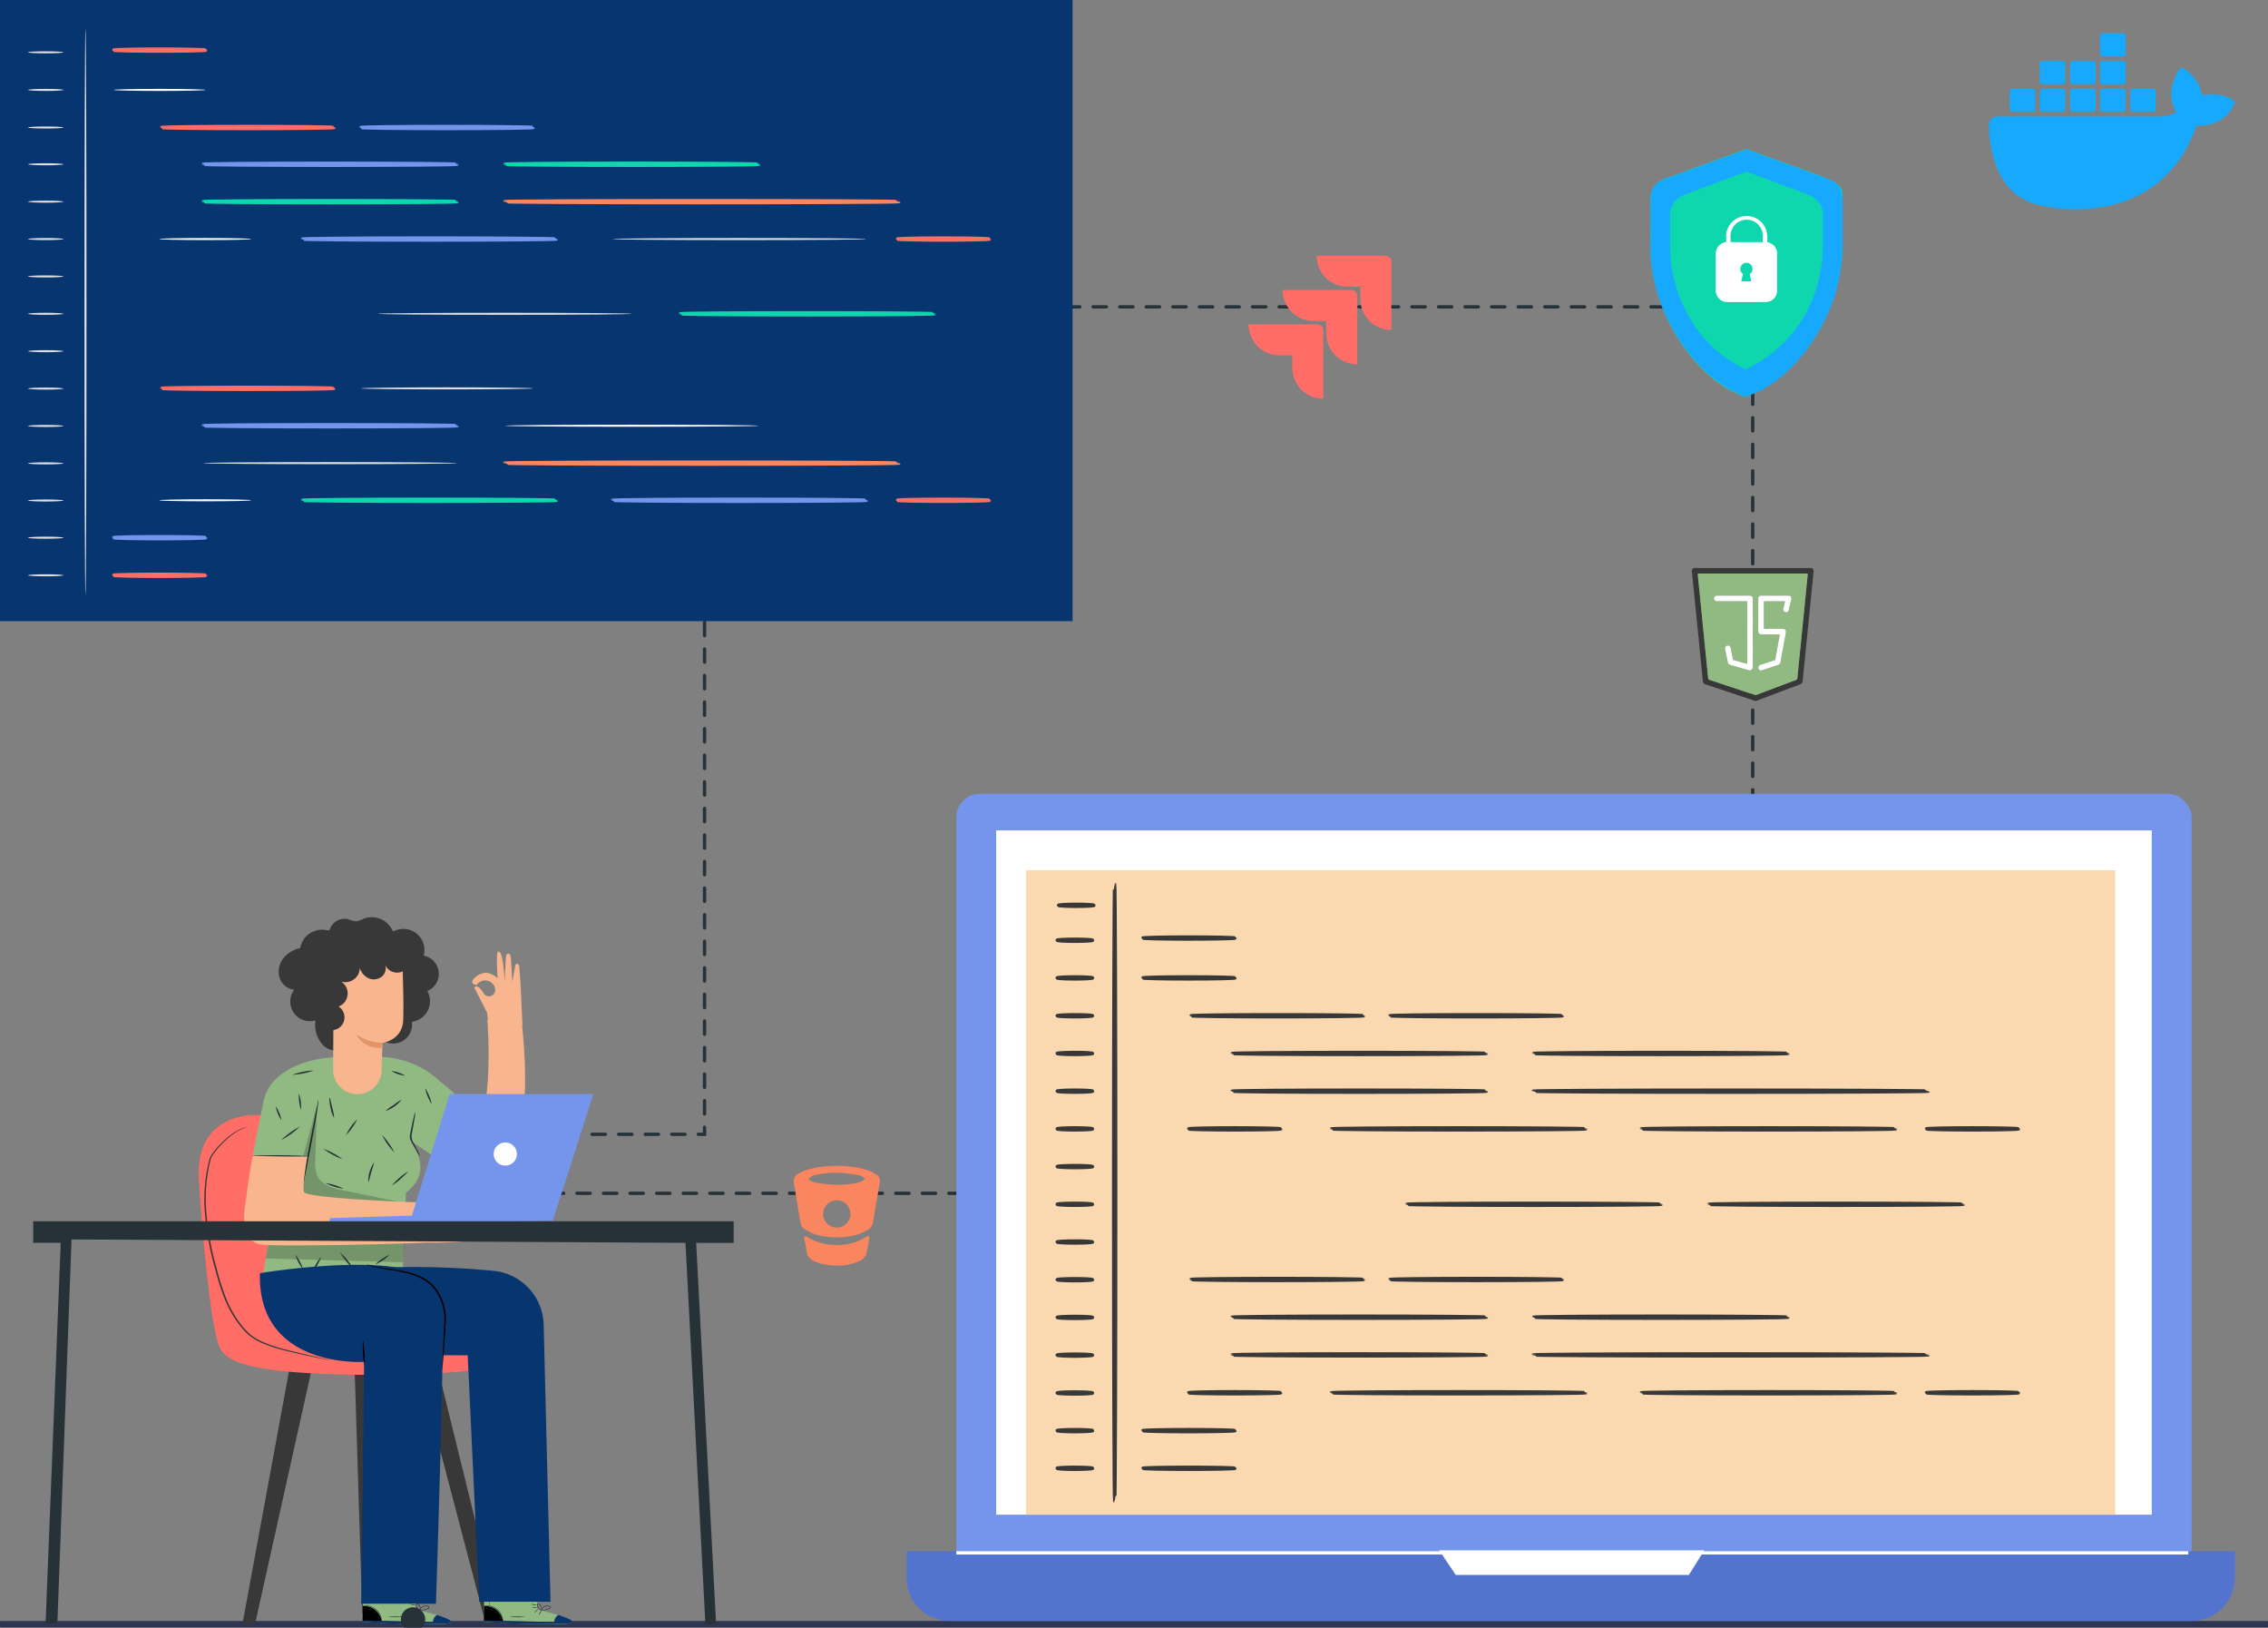 <svg xmlns="http://www.w3.org/2000/svg" width="683" height="490" viewBox="0 0 683 490">
  <rect x="0" y="0" width="683" height="490" fill="#808080" stroke="none"/>
  <g id="Group_25466" data-name="Group 25466" transform="translate(-960 -2399)">
    <path id="Path_27361" data-name="Path 27361" d="M-9419.7,9467.488h41.875V9218.381h315.653v152.071" transform="translate(10550 -6727)" fill="none" stroke="#263238" stroke-linecap="round" stroke-width="1" stroke-dasharray="4 4"/>
    <path id="Path_27362" data-name="Path 27362" d="M-9424.254,9485.246h127.447" transform="translate(10550 -6727)" fill="none" stroke="#263238" stroke-linecap="round" stroke-width="1" stroke-dasharray="4 4"/>
    <g id="Group_25461" data-name="Group 25461" transform="translate(0 33.002)">
      <path id="Path_18316" data-name="Path 18316" d="M1653.277,1964.418c-.21.059-.479.118-.816.177C1652.733,1964.53,1653,1964.471,1653.277,1964.418Z" transform="translate(-684.985 879.783)" fill="#95c38b"/>
      <rect id="Rectangle_5233" data-name="Rectangle 5233" width="683" height="2" rx="0.112" transform="translate(960 2853.998)" fill="#2e3552"/>
      <g id="Group_12931" data-name="Group 12931" transform="translate(960.229 2366.49)">
        <rect id="Rectangle_3547" data-name="Rectangle 3547" width="323" height="187" transform="translate(-0.229 -0.492)" fill="#073570"/>
        <g id="Group_12930" data-name="Group 12930" transform="translate(8.191 8.015)">
          <path id="Path_13935" data-name="Path 13935" d="M366.172,332.775c-.171,0-.309-38.229-.309-85.375,0-47.163.138-85.383.309-85.383s.31,38.22.31,85.383C366.482,294.546,366.343,332.775,366.172,332.775Z" transform="translate(-348.849 -162.017)" fill="#e0e0e0"/>
          <path id="Path_13936" data-name="Path 13936" d="M362.219,168.168c0,.171-2.393.31-5.344.31s-5.344-.139-5.344-.31,2.392-.309,5.344-.309S362.219,168,362.219,168.168Z" transform="translate(-351.53 -160.924)" fill="#e0e0e0"/>
          <path id="Path_13937" data-name="Path 13937" d="M362.219,177.7c0,.17-2.393.309-5.344.309s-5.344-.139-5.344-.309,2.392-.31,5.344-.31S362.219,177.531,362.219,177.7Z" transform="translate(-351.53 -159.14)" fill="#e0e0e0"/>
          <path id="Path_13938" data-name="Path 13938" d="M362.219,187.235c0,.171-2.393.309-5.344.309s-5.344-.138-5.344-.309,2.392-.309,5.344-.309S362.219,187.064,362.219,187.235Z" transform="translate(-351.53 -157.356)" fill="#e0e0e0"/>
          <path id="Path_13939" data-name="Path 13939" d="M362.219,196.768c0,.171-2.393.31-5.344.31s-5.344-.139-5.344-.31,2.392-.309,5.344-.309S362.219,196.6,362.219,196.768Z" transform="translate(-351.53 -155.819)" fill="#e0e0e0"/>
          <path id="Path_13940" data-name="Path 13940" d="M362.219,206.3c0,.171-2.393.309-5.344.309s-5.344-.138-5.344-.309,2.392-.31,5.344-.31S362.219,206.131,362.219,206.3Z" transform="translate(-351.53 -154.098)" fill="#e0e0e0"/>
          <path id="Path_13941" data-name="Path 13941" d="M362.219,215.835c0,.171-2.393.31-5.344.31s-5.344-.139-5.344-.31,2.392-.309,5.344-.309S362.219,215.664,362.219,215.835Z" transform="translate(-351.53 -152.376)" fill="#e0e0e0"/>
          <path id="Path_13942" data-name="Path 13942" d="M362.219,225.369c0,.17-2.393.309-5.344.309s-5.344-.139-5.344-.309,2.392-.31,5.344-.31S362.219,225.2,362.219,225.369Z" transform="translate(-351.53 -150.655)" fill="#e0e0e0"/>
          <path id="Path_13943" data-name="Path 13943" d="M362.219,234.9c0,.171-2.393.309-5.344.309s-5.344-.138-5.344-.309,2.392-.309,5.344-.309S362.219,234.731,362.219,234.9Z" transform="translate(-351.53 -148.933)" fill="#e0e0e0"/>
          <path id="Path_13944" data-name="Path 13944" d="M362.219,244.435c0,.171-2.393.31-5.344.31s-5.344-.139-5.344-.31,2.392-.309,5.344-.309S362.219,244.265,362.219,244.435Z" transform="translate(-351.53 -147.212)" fill="#e0e0e0"/>
          <path id="Path_13945" data-name="Path 13945" d="M362.219,253.969c0,.171-2.393.309-5.344.309s-5.344-.138-5.344-.309,2.392-.31,5.344-.31S362.219,253.8,362.219,253.969Z" transform="translate(-351.53 -145.491)" fill="#e0e0e0"/>
          <path id="Path_13946" data-name="Path 13946" d="M362.219,263.5c0,.171-2.393.31-5.344.31s-5.344-.139-5.344-.31,2.392-.309,5.344-.309S362.219,263.331,362.219,263.5Z" transform="translate(-351.53 -143.77)" fill="#e0e0e0"/>
          <path id="Path_13947" data-name="Path 13947" d="M362.219,273.036c0,.171-2.393.309-5.344.309s-5.344-.138-5.344-.309,2.392-.31,5.344-.31S362.219,272.865,362.219,273.036Z" transform="translate(-351.53 -142.049)" fill="#e0e0e0"/>
          <path id="Path_13948" data-name="Path 13948" d="M362.219,282.569c0,.171-2.393.309-5.344.309s-5.344-.138-5.344-.309,2.392-.309,5.344-.309S362.219,282.4,362.219,282.569Z" transform="translate(-351.53 -140.397)" fill="#e0e0e0"/>
          <path id="Path_13949" data-name="Path 13949" d="M362.219,292.1c0,.171-2.393.31-5.344.31s-5.344-.139-5.344-.31,2.392-.309,5.344-.309S362.219,291.932,362.219,292.1Z" transform="translate(-351.53 -138.729)" fill="#e0e0e0"/>
          <path id="Path_13950" data-name="Path 13950" d="M362.219,301.636c0,.171-2.393.309-5.344.309s-5.344-.138-5.344-.309,2.392-.309,5.344-.309S362.219,301.465,362.219,301.636Z" transform="translate(-351.53 -136.946)" fill="#e0e0e0"/>
          <path id="Path_13951" data-name="Path 13951" d="M400.991,167.606c0,.171-6.21.309-13.868.309s-13.869-.138-13.869-.309,6.209-.309,13.869-.309S400.991,167.435,400.991,167.606Z" transform="translate(-347.465 -161.029)" fill="#ff6d66" stroke="#ff6d66" stroke-width="1"/>
          <path id="Path_13952" data-name="Path 13952" d="M400.991,301.636c0,.171-6.21.309-13.868.309s-13.869-.138-13.869-.309,6.209-.309,13.869-.309S400.991,301.465,400.991,301.636Z" transform="translate(-347.465 -136.946)" fill="#ff6d66" stroke="#ff6d66" stroke-width="1"/>
          <path id="Path_13953" data-name="Path 13953" d="M437.336,187.235c0,.171-11.618.309-25.947.309s-25.948-.138-25.948-.309,11.615-.309,25.948-.309S437.336,187.064,437.336,187.235Z" transform="translate(-345.185 -157.356)" fill="#ff6d66" stroke="#ff6d66" stroke-width="1"/>
          <path id="Path_13954" data-name="Path 13954" d="M487.884,187.235c0,.171-11.618.309-25.946.309s-25.948-.138-25.948-.309,11.615-.309,25.948-.309S487.884,187.064,487.884,187.235Z" transform="translate(-335.739 -157.356)" fill="#7595ec" stroke="#7595ec" stroke-width="1"/>
          <path id="Path_13955" data-name="Path 13955" d="M472.44,196.768c0,.171-17.122.31-38.238.31s-38.24-.139-38.24-.31,17.118-.309,38.24-.309S472.44,196.6,472.44,196.768Z" transform="translate(-343.22 -155.819)" fill="#7595ec" stroke="#7595ec" stroke-width="1"/>
          <path id="Path_13956" data-name="Path 13956" d="M472.44,206.3c0,.171-17.122.309-38.238.309s-38.24-.138-38.24-.309,17.118-.31,38.24-.31S472.44,206.131,472.44,206.3Z" transform="translate(-343.22 -154.098)" fill="#0fd7ad" stroke="#0fd7ad" stroke-width="1"/>
          <path id="Path_13957" data-name="Path 13957" d="M516.786,234.9c0,.171-17.122.309-38.238.309s-38.24-.138-38.24-.309,17.118-.309,38.24-.309S516.786,234.731,516.786,234.9Z" transform="translate(-334.934 -148.933)" fill="#e0e0e0"/>
          <path id="Path_13958" data-name="Path 13958" d="M497.65,215.835c0,.171-17.122.31-38.238.31s-38.241-.139-38.241-.31,17.118-.309,38.241-.309S497.65,215.664,497.65,215.835Z" transform="translate(-338.51 -152.376)" fill="#7595ec" stroke="#7595ec" stroke-width="1"/>
          <path id="Path_13959" data-name="Path 13959" d="M576.377,215.835c0,.171-17.122.31-38.237.31s-38.241-.139-38.241-.31,17.118-.309,38.241-.309S576.377,215.664,576.377,215.835Z" transform="translate(-323.846 -152.376)" fill="#e0e0e0"/>
          <path id="Path_13960" data-name="Path 13960" d="M549,196.768c0,.171-17.121.31-38.238.31s-38.24-.139-38.24-.31,17.118-.309,38.24-.309S549,196.6,549,196.768Z" transform="translate(-328.917 -155.819)" fill="#0fd7ad" stroke="#0fd7ad" stroke-width="1"/>
          <path id="Path_13961" data-name="Path 13961" d="M593.5,234.9c0,.171-17.122.309-38.238.309s-38.241-.138-38.241-.309,17.118-.309,38.241-.309S593.5,234.731,593.5,234.9Z" transform="translate(-320.581 -148.933)" fill="#0fd7ad" stroke="#0fd7ad" stroke-width="1"/>
          <path id="Path_13962" data-name="Path 13962" d="M591.276,206.3c0,.171-26.586.309-59.375.309s-59.381-.138-59.381-.309,26.58-.31,59.381-.31S591.276,206.131,591.276,206.3Z" transform="translate(-328.97 -154.098)" fill="#f9865f" stroke="#f9865f" stroke-width="1"/>
          <path id="Path_13963" data-name="Path 13963" d="M400.991,177.7c0,.17-6.21.309-13.868.309s-13.869-.139-13.869-.309,6.209-.31,13.869-.31S400.991,177.531,400.991,177.7Z" transform="translate(-347.465 -159.14)" fill="#fafafa"/>
          <path id="Path_13964" data-name="Path 13964" d="M400.991,292.1c0,.171-6.21.31-13.868.31s-13.869-.139-13.869-.31,6.209-.309,13.869-.309S400.991,291.932,400.991,292.1Z" transform="translate(-347.465 -138.729)" fill="#7595ec" stroke="#7595ec" stroke-width="1"/>
          <path id="Path_13965" data-name="Path 13965" d="M412.564,215.835c0,.171-6.209.31-13.867.31s-13.869-.139-13.869-.31,6.207-.309,13.869-.309S412.564,215.664,412.564,215.835Z" transform="translate(-345.3 -152.376)" fill="#fafafa"/>
          <path id="Path_13966" data-name="Path 13966" d="M599.823,215.835c0,.171-6.21.31-13.868.31s-13.869-.139-13.869-.31,6.208-.309,13.869-.309S599.823,215.664,599.823,215.835Z" transform="translate(-310.277 -152.376)" fill="#ff6d66" stroke="#ff6d66" stroke-width="1"/>
          <path id="Path_13967" data-name="Path 13967" d="M437.336,253.913c0,.17-11.618.309-25.947.309s-25.948-.139-25.948-.309,11.615-.31,25.948-.31S437.336,253.742,437.336,253.913Z" transform="translate(-345.185 -145.502)" fill="#ff6d66" stroke="#ff6d66" stroke-width="1"/>
          <path id="Path_13968" data-name="Path 13968" d="M487.884,253.913c0,.17-11.618.309-25.946.309s-25.948-.139-25.948-.309,11.615-.31,25.948-.31S487.884,253.742,487.884,253.913Z" transform="translate(-335.739 -145.502)" fill="#e0e0e0"/>
          <path id="Path_13969" data-name="Path 13969" d="M472.44,263.446c0,.171-17.122.31-38.238.31s-38.24-.139-38.24-.31,17.118-.309,38.24-.309S472.44,263.275,472.44,263.446Z" transform="translate(-343.22 -143.78)" fill="#7595ec" stroke="#7595ec" stroke-width="1"/>
          <path id="Path_13970" data-name="Path 13970" d="M472.44,272.98c0,.17-17.122.309-38.238.309s-38.24-.139-38.24-.309,17.118-.31,38.24-.31S472.44,272.809,472.44,272.98Z" transform="translate(-343.22 -142.059)" fill="#e0e0e0"/>
          <path id="Path_13971" data-name="Path 13971" d="M497.65,282.513c0,.171-17.122.309-38.238.309s-38.241-.138-38.241-.309,17.118-.309,38.241-.309S497.65,282.342,497.65,282.513Z" transform="translate(-338.51 -140.408)" fill="#0fd7ad" stroke="#0fd7ad" stroke-width="1"/>
          <path id="Path_13972" data-name="Path 13972" d="M576.377,282.513c0,.171-17.122.309-38.237.309s-38.241-.138-38.241-.309,17.118-.309,38.241-.309S576.377,282.342,576.377,282.513Z" transform="translate(-323.846 -140.408)" fill="#7595ec" stroke="#7595ec" stroke-width="1"/>
          <path id="Path_13973" data-name="Path 13973" d="M549,263.446c0,.171-17.121.31-38.238.31s-38.24-.139-38.24-.31,17.118-.309,38.24-.309S549,263.275,549,263.446Z" transform="translate(-328.917 -143.78)" fill="#fafafa"/>
          <path id="Path_13974" data-name="Path 13974" d="M591.276,272.98c0,.17-26.586.309-59.375.309s-59.381-.139-59.381-.309,26.58-.31,59.381-.31S591.276,272.809,591.276,272.98Z" transform="translate(-328.97 -142.059)" fill="#f9865f" stroke="#f9865f" stroke-width="1"/>
          <path id="Path_13975" data-name="Path 13975" d="M412.564,282.513c0,.171-6.209.309-13.867.309s-13.869-.138-13.869-.309,6.207-.309,13.869-.309S412.564,282.342,412.564,282.513Z" transform="translate(-345.3 -140.408)" fill="#fafafa"/>
          <path id="Path_13976" data-name="Path 13976" d="M599.823,282.513c0,.171-6.21.309-13.868.309s-13.869-.138-13.869-.309,6.208-.309,13.869-.309S599.823,282.342,599.823,282.513Z" transform="translate(-310.277 -140.408)" fill="#ff6d66" stroke="#ff6d66" stroke-width="1"/>
        </g>
      </g>
      <g id="Group_12929" data-name="Group 12929" transform="translate(1232.862 2605.087)">
        <rect id="Rectangle_3548" data-name="Rectangle 3548" width="372" height="246" rx="7" transform="translate(15.138 -0.089)" fill="#7595ec"/>
        <path id="Rectangle_3549" data-name="Rectangle 3549" d="M0,0H400a0,0,0,0,1,0,0V8a13,13,0,0,1-13,13H13A13,13,0,0,1,0,8V0A0,0,0,0,1,0,0Z" transform="translate(0.138 227.911)" fill="#5274cf"/>
        <rect id="Rectangle_3550" data-name="Rectangle 3550" width="348" height="206" transform="translate(27.138 10.911)" fill="#fff"/>
        <path id="Path_13980" data-name="Path 13980" d="M319.6,426.5l4.988,7.424h70.19l4.632-7.424Z" transform="translate(-159.051 -198.858)" fill="#fff"/>
        <rect id="Rectangle_3551" data-name="Rectangle 3551" width="371" height="1" transform="translate(15.138 227.911)" fill="#fff"/>
        <rect id="Rectangle_3552" data-name="Rectangle 3552" width="328" height="194" transform="translate(36.138 22.911)" fill="#fad8b0"/>
        <g id="Group_12928" data-name="Group 12928" transform="translate(45.471 27.184)">
          <path id="Path_13981" data-name="Path 13981" d="M232.83,442.536c-.171,0-.309-41.553-.309-92.8,0-51.264.138-92.808.309-92.808s.31,41.543.31,92.808C233.139,400.983,233,442.536,232.83,442.536Z" transform="translate(-215.48 -256.93)" fill="#383838" stroke="#383838" stroke-width="1"/>
          <path id="Path_13982" data-name="Path 13982" d="M228.869,271.13c0,.171-2.4.31-5.351.31s-5.353-.139-5.353-.31,2.4-.309,5.353-.309S228.869,270.959,228.869,271.13Z" transform="translate(-218.165 -254.332)" fill="#383838" stroke="#383838" stroke-width="1"/>
          <path id="Path_13983" data-name="Path 13983" d="M229.217,262.271c0,.171-2.4.31-5.353.31s-5.353-.139-5.353-.31,2.4-.309,5.353-.309S229.217,262.1,229.217,262.271Z" transform="translate(-218.099 -255.989)" fill="#383838" stroke="#383838" stroke-width="1"/>
          <path id="Path_13984" data-name="Path 13984" d="M228.869,280.679c0,.171-2.4.309-5.351.309s-5.353-.138-5.353-.309,2.4-.309,5.353-.309S228.869,280.508,228.869,280.679Z" transform="translate(-218.165 -252.545)" fill="#383838" stroke="#383838" stroke-width="1"/>
          <path id="Path_13985" data-name="Path 13985" d="M228.869,290.228c0,.171-2.4.309-5.351.309s-5.353-.138-5.353-.309,2.4-.31,5.353-.31S228.869,290.057,228.869,290.228Z" transform="translate(-218.165 -250.7)" fill="#383838" stroke="#383838" stroke-width="1"/>
          <path id="Path_13986" data-name="Path 13986" d="M228.869,299.776c0,.171-2.4.31-5.351.31s-5.353-.139-5.353-.31,2.4-.309,5.353-.309S228.869,299.606,228.869,299.776Z" transform="translate(-218.165 -248.897)" fill="#383838" stroke="#383838" stroke-width="1"/>
          <path id="Path_13987" data-name="Path 13987" d="M228.869,309.325c0,.171-2.4.31-5.351.31s-5.353-.139-5.353-.31,2.4-.309,5.353-.309S228.869,309.154,228.869,309.325Z" transform="translate(-218.165 -247.093)" fill="#383838" stroke="#383838" stroke-width="1"/>
          <path id="Path_13988" data-name="Path 13988" d="M228.869,318.874c0,.171-2.4.309-5.351.309s-5.353-.138-5.353-.309,2.4-.309,5.353-.309S228.869,318.7,228.869,318.874Z" transform="translate(-218.165 -245.29)" fill="#383838" stroke="#383838" stroke-width="1"/>
          <path id="Path_13989" data-name="Path 13989" d="M228.869,328.423c0,.17-2.4.309-5.351.309s-5.353-.139-5.353-.309,2.4-.31,5.353-.31S228.869,328.252,228.869,328.423Z" transform="translate(-218.165 -243.487)" fill="#383838" stroke="#383838" stroke-width="1"/>
          <path id="Path_13990" data-name="Path 13990" d="M228.869,337.971c0,.171-2.4.31-5.351.31s-5.353-.139-5.353-.31,2.4-.309,5.353-.309S228.869,337.8,228.869,337.971Z" transform="translate(-218.165 -241.684)" fill="#383838" stroke="#383838" stroke-width="1"/>
          <path id="Path_13991" data-name="Path 13991" d="M228.869,347.52c0,.171-2.4.31-5.351.31s-5.353-.139-5.353-.31,2.4-.309,5.353-.309S228.869,347.349,228.869,347.52Z" transform="translate(-218.165 -239.88)" fill="#383838" stroke="#383838" stroke-width="1"/>
          <path id="Path_13992" data-name="Path 13992" d="M228.869,357.069c0,.171-2.4.309-5.351.309s-5.353-.138-5.353-.309,2.4-.309,5.353-.309S228.869,356.9,228.869,357.069Z" transform="translate(-218.165 -238.077)" fill="#383838" stroke="#383838" stroke-width="1"/>
          <path id="Path_13993" data-name="Path 13993" d="M228.869,366.618c0,.17-2.4.309-5.351.309s-5.353-.139-5.353-.309,2.4-.31,5.353-.31S228.869,366.447,228.869,366.618Z" transform="translate(-218.165 -236.274)" fill="#383838" stroke="#383838" stroke-width="1"/>
          <path id="Path_13994" data-name="Path 13994" d="M228.869,376.166c0,.171-2.4.31-5.351.31s-5.353-.139-5.353-.31,2.4-.309,5.353-.309S228.869,376,228.869,376.166Z" transform="translate(-218.165 -234.47)" fill="#383838" stroke="#383838" stroke-width="1"/>
          <path id="Path_13995" data-name="Path 13995" d="M228.869,385.715c0,.171-2.4.31-5.351.31s-5.353-.139-5.353-.31,2.4-.309,5.353-.309S228.869,385.545,228.869,385.715Z" transform="translate(-218.165 -232.619)" fill="#383838" stroke="#383838" stroke-width="1"/>
          <path id="Path_13996" data-name="Path 13996" d="M228.869,395.264c0,.171-2.4.309-5.351.309s-5.353-.138-5.353-.309,2.4-.309,5.353-.309S228.869,395.093,228.869,395.264Z" transform="translate(-218.165 -230.832)" fill="#383838" stroke="#383838" stroke-width="1"/>
          <path id="Path_13997" data-name="Path 13997" d="M228.869,404.813c0,.171-2.4.309-5.351.309s-5.353-.138-5.353-.309,2.4-.31,5.353-.31S228.869,404.642,228.869,404.813Z" transform="translate(-218.165 -229.046)" fill="#383838" stroke="#383838" stroke-width="1"/>
          <path id="Path_13998" data-name="Path 13998" d="M267.7,270.567c0,.171-6.22.31-13.89.31s-13.891-.139-13.891-.31,6.218-.309,13.891-.309S267.7,270.4,267.7,270.567Z" transform="translate(-214.094 -254.436)" fill="#383838" stroke="#383838" stroke-width="1"/>
          <path id="Path_13999" data-name="Path 13999" d="M267.7,404.813c0,.171-6.22.309-13.89.309s-13.891-.138-13.891-.309,6.218-.31,13.891-.31S267.7,404.642,267.7,404.813Z" transform="translate(-214.094 -229.046)" fill="#383838" stroke="#383838" stroke-width="1"/>
          <path id="Path_14000" data-name="Path 14000" d="M304.108,290.228c0,.171-11.636.309-25.988.309s-25.989-.138-25.989-.309,11.634-.31,25.989-.31S304.108,290.057,304.108,290.228Z" transform="translate(-211.81 -250.7)" fill="#383838" stroke="#383838" stroke-width="1"/>
          <path id="Path_14001" data-name="Path 14001" d="M354.738,290.228c0,.171-11.637.309-25.988.309s-25.99-.138-25.99-.309,11.634-.31,25.99-.31S354.738,290.057,354.738,290.228Z" transform="translate(-202.539 -250.7)" fill="#383838" stroke="#383838" stroke-width="1"/>
          <path id="Path_14002" data-name="Path 14002" d="M339.269,299.776c0,.171-17.15.31-38.3.31s-38.3-.139-38.3-.31,17.145-.309,38.3-.309S339.269,299.606,339.269,299.776Z" transform="translate(-209.957 -248.897)" fill="#383838" stroke="#383838" stroke-width="1"/>
          <path id="Path_14003" data-name="Path 14003" d="M339.269,309.325c0,.171-17.15.31-38.3.31s-38.3-.139-38.3-.31,17.145-.309,38.3-.309S339.269,309.154,339.269,309.325Z" transform="translate(-209.957 -247.093)" fill="#383838" stroke="#383838" stroke-width="1"/>
          <path id="Path_14004" data-name="Path 14004" d="M383.686,337.971c0,.171-17.149.31-38.3.31s-38.3-.139-38.3-.31,17.145-.309,38.3-.309S383.686,337.8,383.686,337.971Z" transform="translate(-201.765 -241.684)" fill="#383838" stroke="#383838" stroke-width="1"/>
          <path id="Path_14005" data-name="Path 14005" d="M364.519,318.874c0,.171-17.149.309-38.3.309s-38.3-.138-38.3-.309,17.145-.309,38.3-.309S364.519,318.7,364.519,318.874Z" transform="translate(-205.3 -245.29)" fill="#383838" stroke="#383838" stroke-width="1"/>
          <path id="Path_14006" data-name="Path 14006" d="M443.373,318.874c0,.171-17.149.309-38.3.309s-38.3-.138-38.3-.309,17.145-.309,38.3-.309S443.373,318.7,443.373,318.874Z" transform="translate(-190.84 -245.29)" fill="#383838" stroke="#383838" stroke-width="1"/>
          <path id="Path_14007" data-name="Path 14007" d="M415.95,299.776c0,.171-17.149.31-38.3.31s-38.3-.139-38.3-.31,17.145-.309,38.3-.309S415.95,299.606,415.95,299.776Z" transform="translate(-195.814 -248.897)" fill="#383838" stroke="#383838" stroke-width="1"/>
          <path id="Path_14008" data-name="Path 14008" d="M460.523,337.971c0,.171-17.149.31-38.3.31s-38.3-.139-38.3-.31,17.145-.309,38.3-.309S460.523,337.8,460.523,337.971Z" transform="translate(-187.63 -241.684)" fill="#383838" stroke="#383838" stroke-width="1"/>
          <path id="Path_14009" data-name="Path 14009" d="M458.3,309.325c0,.171-26.629.31-59.471.31s-59.476-.139-59.476-.31,26.623-.309,59.476-.309S458.3,309.154,458.3,309.325Z" transform="translate(-195.97 -247.093)" fill="#383838" stroke="#383838" stroke-width="1"/>
          <path id="Path_14010" data-name="Path 14010" d="M267.7,280.679c0,.171-6.22.309-13.89.309s-13.891-.138-13.891-.309,6.218-.309,13.891-.309S267.7,280.508,267.7,280.679Z" transform="translate(-214.094 -252.545)" fill="#383838" stroke="#383838" stroke-width="1"/>
          <path id="Path_14011" data-name="Path 14011" d="M267.7,395.264c0,.171-6.22.309-13.89.309s-13.891-.138-13.891-.309,6.218-.309,13.891-.309S267.7,395.093,267.7,395.264Z" transform="translate(-214.094 -230.832)" fill="#383838" stroke="#383838" stroke-width="1"/>
          <path id="Path_14012" data-name="Path 14012" d="M279.3,318.874c0,.171-6.219.309-13.89.309s-13.89-.138-13.89-.309,6.218-.309,13.89-.309S279.3,318.7,279.3,318.874Z" transform="translate(-211.925 -245.29)" fill="#383838" stroke="#383838" stroke-width="1"/>
          <path id="Path_14013" data-name="Path 14013" d="M466.857,318.874c0,.171-6.22.309-13.89.309s-13.891-.138-13.891-.309,6.219-.309,13.891-.309S466.857,318.7,466.857,318.874Z" transform="translate(-177.311 -245.29)" fill="#383838" stroke="#383838" stroke-width="1"/>
          <path id="Path_14014" data-name="Path 14014" d="M304.108,357.013c0,.171-11.636.309-25.988.309s-25.989-.138-25.989-.309,11.634-.31,25.989-.31S304.108,356.842,304.108,357.013Z" transform="translate(-211.81 -238.087)" fill="#383838" stroke="#383838" stroke-width="1"/>
          <path id="Path_14015" data-name="Path 14015" d="M354.738,357.013c0,.171-11.637.309-25.988.309s-25.99-.138-25.99-.309,11.634-.31,25.99-.31S354.738,356.842,354.738,357.013Z" transform="translate(-202.539 -238.087)" fill="#383838" stroke="#383838" stroke-width="1"/>
          <path id="Path_14016" data-name="Path 14016" d="M339.269,366.562c0,.17-17.15.309-38.3.309s-38.3-.139-38.3-.309,17.145-.31,38.3-.31S339.269,366.391,339.269,366.562Z" transform="translate(-209.957 -236.284)" fill="#383838" stroke="#383838" stroke-width="1"/>
          <path id="Path_14017" data-name="Path 14017" d="M339.269,376.11c0,.171-17.15.31-38.3.31s-38.3-.139-38.3-.31,17.145-.309,38.3-.309S339.269,375.939,339.269,376.11Z" transform="translate(-209.957 -234.481)" fill="#383838" stroke="#383838" stroke-width="1"/>
          <path id="Path_14018" data-name="Path 14018" d="M364.519,385.659c0,.171-17.149.309-38.3.309s-38.3-.138-38.3-.309,17.145-.309,38.3-.309S364.519,385.488,364.519,385.659Z" transform="translate(-205.3 -232.629)" fill="#383838" stroke="#383838" stroke-width="1"/>
          <path id="Path_14019" data-name="Path 14019" d="M443.373,385.659c0,.171-17.149.309-38.3.309s-38.3-.138-38.3-.309,17.145-.309,38.3-.309S443.373,385.488,443.373,385.659Z" transform="translate(-190.84 -232.629)" fill="#383838" stroke="#383838" stroke-width="1"/>
          <path id="Path_14020" data-name="Path 14020" d="M415.95,366.562c0,.17-17.149.309-38.3.309s-38.3-.139-38.3-.309,17.145-.31,38.3-.31S415.95,366.391,415.95,366.562Z" transform="translate(-195.814 -236.284)" fill="#383838" stroke="#383838" stroke-width="1"/>
          <path id="Path_14021" data-name="Path 14021" d="M458.3,376.11c0,.171-26.629.31-59.471.31s-59.476-.139-59.476-.31,26.623-.309,59.476-.309S458.3,375.939,458.3,376.11Z" transform="translate(-195.97 -234.481)" fill="#383838" stroke="#383838" stroke-width="1"/>
          <path id="Path_14022" data-name="Path 14022" d="M279.3,385.659c0,.171-6.219.309-13.89.309s-13.89-.138-13.89-.309,6.218-.309,13.89-.309S279.3,385.488,279.3,385.659Z" transform="translate(-211.925 -232.629)" fill="#383838" stroke="#383838" stroke-width="1"/>
          <path id="Path_14023" data-name="Path 14023" d="M466.857,385.659c0,.171-6.22.309-13.89.309s-13.891-.138-13.891-.309,6.219-.309,13.891-.309S466.857,385.488,466.857,385.659Z" transform="translate(-177.311 -232.629)" fill="#383838" stroke="#383838" stroke-width="1"/>
        </g>
      </g>
    </g>
    <g id="Group_14537" data-name="Group 14537" transform="translate(970 2675.108)">
      <g id="Group_14518" data-name="Group 14518" transform="translate(49.889)">
        <path id="Path_15869" data-name="Path 15869" d="M521.341,196.921a4.673,4.673,0,0,1,5.447-3.181,8.872,8.872,0,0,0,2.556.643,6.717,6.717,0,0,0,2.174-.777,6.944,6.944,0,0,1,8.879,3.878,6.363,6.363,0,0,1,9.231,7.261,5.569,5.569,0,0,1,1.1,10.625,6.275,6.275,0,0,1-4.655,9.281,5.709,5.709,0,0,1-8.934,5.5A5.673,5.673,0,0,1,526.928,232c-1.928,1.972-5.444,1.678-7.476-.187a8.955,8.955,0,0,1-2.41-7.6,5.9,5.9,0,0,1-6.387-9.23,5.208,5.208,0,0,1-4.442-3.639,6.517,6.517,0,0,1,1.126-5.766,8.765,8.765,0,0,1,5.1-3.124,6.694,6.694,0,0,1,8.417-5.283" transform="translate(-481.925 -193.134)" fill="#383838"/>
        <g id="Group_14364" data-name="Group 14364" transform="translate(0 59.558)">
          <g id="Group_14357" data-name="Group 14357" transform="translate(13.142 75.476)">
            <path id="Path_15870" data-name="Path 15870" d="M526.887,338.758l2.3,73.773H532.7l-.682-73.573Z" transform="translate(-493.125 -337.876)" fill="#383838"/>
            <path id="Path_15871" data-name="Path 15871" d="M567.782,337.813,550.456,415.67l-3.755-.183,14.308-77.674Z" transform="translate(-546.701 -337.813)" fill="#383838"/>
            <path id="Path_15872" data-name="Path 15872" d="M486.011,338.735,506.2,415.71l4.453-.183L491.673,338.41Z" transform="translate(-432.929 -337.853)" fill="#383838"/>
          </g>
          <g id="Group_14363" data-name="Group 14363">
            <g id="Group_14362" data-name="Group 14362" transform="translate(0)">
              <g id="Group_14361" data-name="Group 14361">
                <g id="Group_14360" data-name="Group 14360" transform="translate(0)">
                  <g id="Group_14358" data-name="Group 14358">
                    <path id="Path_15873" data-name="Path 15873" d="M498.888,256.968s-18.851-1.076-16.966,20.737,2.962,43.894,9.964,51.434,77.556,7.809,83.481,1.615-11.31-5.923-14.542-5.923-23.159,1.884-29.622-15.081S526.355,255.892,498.888,256.968Z" transform="translate(-481.789 -256.945)" fill="#ff6d66"/>
                  </g>
                  <g id="Group_14359" data-name="Group 14359" transform="translate(0.051 0.035)">
                    <path id="Path_15874" data-name="Path 15874" d="M497.732,256.983s-14.412,2.951-13.064,18.031,5.118,41.471,12.118,48.2,34.437,8.2,49.282,7.272c17.234-1.077,28.113-4.358,28.113-4.358s3.145,2.022,2.192,3.325-9.355,6.542-50.092,5.668-37.9-6.882-39.595-13.448-5.239-41.569-4.746-49.265S486.308,258.333,497.732,256.983Z" transform="translate(-481.893 -256.983)" fill="#ff6d66"/>
                  </g>
                </g>
              </g>
            </g>
          </g>
        </g>
        <g id="Group_14536" data-name="Group 14536" transform="translate(85.57 199.825)">
          <path id="Path_15875" data-name="Path 15875" d="M477.833,415.413l.049-8.4-15.923-.19-.2,12.295.986.075c4.391.293,22.347,1.187,25.3.343C491.325,418.587,477.833,415.413,477.833,415.413Z" transform="translate(-461.534 -406.818)" fill="#91ba83"/>
          <path id="Path_15876" data-name="Path 15876" d="M490.306,419.876a5.578,5.578,0,0,0-2.009-3.452,5.42,5.42,0,0,0-3.744-1.214l-.058,4.492Z" transform="translate(-484.253 -407.652)"/>
          <path id="Path_15877" data-name="Path 15877" d="M484.373,418.173s4.725,1.439,4.124,2.22-18.781.547-26.792-.264l.031-.358,21.2.455S483.446,418.2,484.373,418.173Z" transform="translate(-461.484 -407.851)" fill="#073570"/>
          <path id="Path_15878" data-name="Path 15878" d="M461.754,419.87a1.5,1.5,0,0,0,.274.033l.786.059,2.892.162c2.444.12,5.822.241,9.554.292s7.115.021,9.56-.032l2.9-.085.787-.036a1.353,1.353,0,0,0,.274-.026,1.554,1.554,0,0,0-.275-.013h-.788l-2.9.022c-2.445.019-5.824.025-9.556-.025s-7.106-.149-9.551-.234l-2.894-.1-.788-.021A1.429,1.429,0,0,0,461.754,419.87Z" transform="translate(-461.754 -407.963)" fill="#263238"/>
          <path id="Path_15879" data-name="Path 15879" d="M466.122,420.461a4.253,4.253,0,0,1,1.574-2.493,2.6,2.6,0,0,0-1.574,2.493Z" transform="translate(-444.727 -407.837)" fill="#263238"/>
          <path id="Path_15880" data-name="Path 15880" d="M471.9,417.9c.046.029.275-.245.515-.61s.4-.688.351-.717-.275.244-.514.61S471.858,417.872,471.9,417.9Z" transform="translate(-455.129 -407.678)" fill="#263238"/>
          <path id="Path_15881" data-name="Path 15881" d="M473.13,417.177c.035.041.291-.125.571-.371s.479-.477.443-.517-.291.125-.571.371S473.094,417.137,473.13,417.177Z" transform="translate(-457.637 -407.645)" fill="#263238"/>
          <path id="Path_15882" data-name="Path 15882" d="M473.279,415.6a3.664,3.664,0,0,0,1.679.04,3.664,3.664,0,0,0-1.679-.04Z" transform="translate(-458.585 -407.569)" fill="#263238"/>
          <path id="Path_15883" data-name="Path 15883" d="M473.33,414.453a2.359,2.359,0,0,0,1.9.168,69.93,69.93,0,0,1-1.9-.168Z" transform="translate(-458.904 -407.477)" fill="#263238"/>
          <path id="Path_15884" data-name="Path 15884" d="M468.97,416.4a3,3,0,0,0,1.032.007,6.118,6.118,0,0,0,1.1-.229,3.031,3.031,0,0,0,.633-.251.56.56,0,0,0,.259-.318.4.4,0,0,0-.151-.414,1.894,1.894,0,0,0-2.349.524,1.868,1.868,0,0,0-.346.685.584.584,0,0,0-.03.279,2.915,2.915,0,0,1,.482-.875,1.866,1.866,0,0,1,.889-.562,1.6,1.6,0,0,1,1.23.1c.162.123.1.315-.088.422a3.143,3.143,0,0,1-.583.241,7.256,7.256,0,0,1-1.068.263C469.364,416.373,468.97,416.368,468.97,416.4Z" transform="translate(-451.653 -407.543)" fill="#263238"/>
          <path id="Path_15885" data-name="Path 15885" d="M473.126,416.416a1.024,1.024,0,0,0,.128-.716,1.7,1.7,0,0,0-.273-.758,1.036,1.036,0,0,0-.853-.538.411.411,0,0,0-.325.473,1.131,1.131,0,0,0,.17.463,3.129,3.129,0,0,0,.48.632,1.5,1.5,0,0,0,.586.426c.019-.025-.2-.189-.484-.519a3.652,3.652,0,0,1-.425-.625c-.139-.22-.231-.613.029-.657.258-.021.52.239.675.447a1.7,1.7,0,0,1,.284.676A3.8,3.8,0,0,1,473.126,416.416Z" transform="translate(-455.521 -407.496)" fill="#263238"/>
          <path id="Path_15886" data-name="Path 15886" d="M484.507,415.156c0,.036.461-.038,1.186.057a5.032,5.032,0,0,1,4.167,3.409c.237.692.255,1.155.291,1.151a.931.931,0,0,0,0-.324,4.222,4.222,0,0,0-.164-.869,4.886,4.886,0,0,0-4.284-3.5,4.2,4.2,0,0,0-.884.011A.916.916,0,0,0,484.507,415.156Z" transform="translate(-484.122 -407.643)" fill="#263238"/>
          <path id="Path_15887" data-name="Path 15887" d="M488.856,408.018a56.265,56.265,0,0,0-.168,6.605,55.723,55.723,0,0,0,.168-6.605Z" transform="translate(-486.72 -406.898)" fill="#263238"/>
          <path id="Path_15888" data-name="Path 15888" d="M477.274,418.557a13.243,13.243,0,0,0,4.7.1c0-.057-1.055-.006-2.349-.036S477.281,418.5,477.274,418.557Z" transform="translate(-469.271 -407.875)" fill="#263238"/>
          <path id="Path_15889" data-name="Path 15889" d="M485.207,418.51c-.039.038.083.223.188.466s.16.456.215.454.087-.253-.036-.532S485.243,418.471,485.207,418.51Z" transform="translate(-480.263 -407.873)" fill="#263238"/>
          <path id="Path_15890" data-name="Path 15890" d="M486.3,416.91c-.039.037.063.205.227.376s.329.279.368.242-.063-.206-.227-.377S486.336,416.873,486.3,416.91Z" transform="translate(-482.52 -407.695)" fill="#263238"/>
          <path id="Path_15891" data-name="Path 15891" d="M487.767,416.158c.01.055.224.056.459.142s.4.214.446.178-.089-.259-.382-.362S487.751,416.108,487.767,416.158Z" transform="translate(-485.681 -407.619)" fill="#263238"/>
          <path id="Path_15892" data-name="Path 15892" d="M489.522,415.8c-.02.05.072.134.2.188s.257.056.276.007-.071-.134-.2-.188S489.542,415.754,489.522,415.8Z" transform="translate(-488.641 -407.591)" fill="#263238"/>
        </g>
        <g id="Group_14535" data-name="Group 14535" transform="translate(49.044 199.825)">
          <path id="Path_15893" data-name="Path 15893" d="M516.968,415.413l.049-8.4-15.924-.19-.2,12.295.986.075c4.391.293,22.347,1.187,25.3.343C530.461,418.587,516.968,415.413,516.968,415.413Z" transform="translate(-500.669 -406.818)" fill="#91ba83"/>
          <path id="Path_15894" data-name="Path 15894" d="M529.44,419.876a5.578,5.578,0,0,0-2.009-3.452,5.417,5.417,0,0,0-3.744-1.214l-.057,4.492Z" transform="translate(-523.389 -407.652)"/>
          <path id="Path_15895" data-name="Path 15895" d="M523.508,418.173s4.725,1.439,4.124,2.22-18.781.547-26.792-.264l.03-.358,21.2.455S522.581,418.2,523.508,418.173Z" transform="translate(-500.619 -407.851)" fill="#073570"/>
          <path id="Path_15896" data-name="Path 15896" d="M500.888,419.87a1.48,1.48,0,0,0,.274.033l.785.059,2.893.162c2.444.12,5.821.241,9.554.292s7.114.021,9.56-.032l2.9-.085.787-.036a1.358,1.358,0,0,0,.275-.026,1.582,1.582,0,0,0-.276-.013h-.788l-2.9.022c-2.445.019-5.823.025-9.555-.025s-7.107-.149-9.551-.234l-2.895-.1-.787-.021A1.422,1.422,0,0,0,500.888,419.87Z" transform="translate(-500.888 -407.963)" fill="#263238"/>
          <path id="Path_15897" data-name="Path 15897" d="M505.256,420.461a4.241,4.241,0,0,1,1.574-2.493,2.6,2.6,0,0,0-1.574,2.493Z" transform="translate(-483.86 -407.837)" fill="#263238"/>
          <path id="Path_15898" data-name="Path 15898" d="M511.038,417.9c.045.029.275-.245.514-.61s.4-.688.352-.717-.275.244-.515.61S510.992,417.872,511.038,417.9Z" transform="translate(-494.263 -407.678)" fill="#263238"/>
          <path id="Path_15899" data-name="Path 15899" d="M512.265,417.177c.036.041.291-.125.571-.371s.478-.477.442-.517-.291.125-.571.371S512.229,417.137,512.265,417.177Z" transform="translate(-496.77 -407.645)" fill="#263238"/>
          <path id="Path_15900" data-name="Path 15900" d="M512.413,415.6a3.663,3.663,0,1,0,.842-.077A1.9,1.9,0,0,0,512.413,415.6Z" transform="translate(-497.719 -407.569)" fill="#263238"/>
          <path id="Path_15901" data-name="Path 15901" d="M512.464,414.453a2.359,2.359,0,0,0,1.9.168,69.075,69.075,0,0,1-1.9-.168Z" transform="translate(-498.037 -407.477)" fill="#263238"/>
          <path id="Path_15902" data-name="Path 15902" d="M508.1,416.4a3.008,3.008,0,0,0,1.033.007,6.109,6.109,0,0,0,1.1-.229,3.03,3.03,0,0,0,.633-.251.558.558,0,0,0,.26-.318.406.406,0,0,0-.151-.414,1.9,1.9,0,0,0-2.35.524,1.848,1.848,0,0,0-.345.685.578.578,0,0,0-.031.279,2.943,2.943,0,0,1,.482-.875,1.864,1.864,0,0,1,.89-.562,1.6,1.6,0,0,1,1.23.1c.162.123.1.315-.088.422a3.178,3.178,0,0,1-.584.241,7.275,7.275,0,0,1-1.067.263C508.5,416.373,508.1,416.368,508.1,416.4Z" transform="translate(-490.788 -407.543)" fill="#263238"/>
          <path id="Path_15903" data-name="Path 15903" d="M512.26,416.416a1.012,1.012,0,0,0,.128-.716,1.687,1.687,0,0,0-.272-.758,1.039,1.039,0,0,0-.854-.538.41.41,0,0,0-.324.473,1.1,1.1,0,0,0,.17.463,3.122,3.122,0,0,0,.48.632,1.5,1.5,0,0,0,.585.426c.019-.025-.2-.189-.483-.519a3.543,3.543,0,0,1-.425-.625c-.139-.22-.231-.613.028-.657.259-.021.52.239.675.447a1.691,1.691,0,0,1,.284.676A3.815,3.815,0,0,1,512.26,416.416Z" transform="translate(-494.654 -407.496)" fill="#263238"/>
          <path id="Path_15904" data-name="Path 15904" d="M523.641,415.156c0,.036.461-.038,1.187.057A5.035,5.035,0,0,1,529,418.622c.236.692.255,1.155.29,1.151a.9.9,0,0,0,0-.324,4.217,4.217,0,0,0-.164-.869,4.887,4.887,0,0,0-4.283-3.5,4.211,4.211,0,0,0-.885.011A.924.924,0,0,0,523.641,415.156Z" transform="translate(-523.257 -407.643)" fill="#263238"/>
          <path id="Path_15905" data-name="Path 15905" d="M527.991,408.018a55.723,55.723,0,0,0-.168,6.605,56.247,56.247,0,0,0,.168-6.605Z" transform="translate(-525.855 -406.898)" fill="#263238"/>
          <path id="Path_15906" data-name="Path 15906" d="M516.409,418.557a13.238,13.238,0,0,0,4.7.1c0-.057-1.055-.006-2.348-.036S516.416,418.5,516.409,418.557Z" transform="translate(-508.405 -407.875)" fill="#263238"/>
          <path id="Path_15907" data-name="Path 15907" d="M524.342,418.51c-.04.038.083.223.187.466s.161.456.216.454.086-.253-.037-.532S524.377,418.471,524.342,418.51Z" transform="translate(-519.398 -407.873)" fill="#263238"/>
          <path id="Path_15908" data-name="Path 15908" d="M525.431,416.91c-.039.037.063.205.227.376s.328.279.367.242-.063-.206-.227-.377S525.47,416.873,525.431,416.91Z" transform="translate(-521.655 -407.695)" fill="#263238"/>
          <path id="Path_15909" data-name="Path 15909" d="M526.9,416.158c.011.055.225.056.459.142s.4.214.447.178-.09-.259-.382-.362S526.886,416.108,526.9,416.158Z" transform="translate(-524.816 -407.619)" fill="#263238"/>
          <path id="Path_15910" data-name="Path 15910" d="M528.656,415.8c-.021.05.071.134.2.188s.257.056.277.007-.071-.134-.2-.188S528.676,415.754,528.656,415.8Z" transform="translate(-527.776 -407.591)" fill="#263238"/>
        </g>
        <path id="Path_15911" data-name="Path 15911" d="M512.081,227.008c1.126,11.224,4.08,45.176-11.443,43.992-18.321-1.4-22.54-15.841-22.54-15.841l3.568-13.049s18.078,15.721,18.545,13.8c2.54-10.406,1.868-24.682,1.459-29.768" transform="translate(-414.813 -195.334)" fill="#f8b58e"/>
        <g id="Group_14478" data-name="Group 14478" transform="translate(15.915 42.023)">
          <g id="Group_14473" data-name="Group 14473" transform="translate(0.288)">
            <path id="Path_15912" data-name="Path 15912" d="M493.973,267.87l3.135-15.723c2.31-12.871,20.351-13.756,20.351-13.756l14.159-.23s9.429-.3,16.975,5.894c7.586,6.228,12.614,10.952,12.614,10.952l-11.849,13.7-7.011-4.631s2.522,4.554,2.1,8.435c-.4,3.7-4.318,6.589-4.318,6.589l-.961,24.087-42.046.455L502.8,267.87Z" transform="translate(-493.973 -238.158)" fill="#91ba83"/>
          </g>
          <g id="Group_14474" data-name="Group 14474" transform="translate(15.421 13.028)">
            <path id="Path_15913" data-name="Path 15913" d="M549.446,252.117a4.23,4.23,0,0,0-.249,1q-.223,1.133-.545,2.758l-1.766,9.1c-.675,3.562-1.256,6.791-1.627,9.137-.185,1.174-.317,2.127-.394,2.788a4.2,4.2,0,0,0-.061,1.034,4.266,4.266,0,0,0,.248-1l.545-2.757c.474-2.444,1.087-5.608,1.766-9.107.675-3.559,1.256-6.788,1.627-9.135.185-1.174.317-2.127.394-2.788A4.307,4.307,0,0,0,549.446,252.117Z" transform="translate(-544.789 -252.117)" fill="#263238"/>
          </g>
          <g id="Group_14475" data-name="Group 14475" transform="translate(0 29.656)">
            <path id="Path_15914" data-name="Path 15914" d="M548.013,270.147a150.169,150.169,0,0,0,17.084.061,150.758,150.758,0,0,0-17.084-.061Z" transform="translate(-548.013 -269.933)" fill="#263238"/>
          </g>
          <g id="Group_14476" data-name="Group 14476" transform="translate(55.669 16.622)">
            <path id="Path_15915" data-name="Path 15915" d="M494.471,269.894a83.533,83.533,0,0,0,5.88-6.808,83.442,83.442,0,0,0,5.5-7.117,83.562,83.562,0,0,0-5.881,6.809A83.272,83.272,0,0,0,494.471,269.894Z" transform="translate(-494.468 -255.968)" fill="#263238"/>
          </g>
          <g id="Group_14477" data-name="Group 14477" transform="translate(47.617 16.683)">
            <path id="Path_15916" data-name="Path 15916" d="M515.074,269.325a8.826,8.826,0,0,0-.817-1.9l-1.005-2a3.725,3.725,0,0,1-.7-2.434c.343-1.885.677-3.637.871-4.892a8.773,8.773,0,0,0,.228-2.059,8.775,8.775,0,0,0-.565,1.993c-.283,1.251-.664,2.95-1.015,4.893a2.47,2.47,0,0,0,.173,1.5,11.706,11.706,0,0,0,.613,1.209l1.1,1.953A8.784,8.784,0,0,0,515.074,269.325Z" transform="translate(-512.033 -256.033)" fill="#263238"/>
          </g>
        </g>
        <path id="Path_15917" data-name="Path 15917" d="M558.218,303.849l.6-8.957h-40.48l-1.54,7.773Z" transform="translate(-496.692 -199.917)" opacity="0.2"/>
        <path id="Path_15918" data-name="Path 15918" d="M524.945,253.636q-.27,8.221-.541,16.442a10.323,10.323,0,0,0,.725,5.187c1.406,2.674,4.741,3.553,7.7,4.163l18.039,3.711-33.42-1.626Z" transform="translate(-489.344 -197.167)" opacity="0.2"/>
        <path id="Path_15919" data-name="Path 15919" d="M487.676,282.617c.914-7.553,1.925-12.423,1.925-12.423l16.442.245s-1.476,8.3-1.022,10.526c.4,1.937,32.12,3.219,40.385,3.348.492-.37,1.208.251,1.844-.3a6.621,6.621,0,0,0,1.406-1.734,10.315,10.315,0,0,0,1.131-2.562.845.845,0,0,1,1.569-.359c.33.708-.041,3.064-1.612,5.341s2.546,1.093,4.054.69,6.23-1.427,6.718-1.049c.715.553.267,1.442-1.248,1.809-1.534.371-5.984,1.8-5.74,2.6s7.891-1.367,7.891-1.367,1.562-.733,1.875.189c.565,1.664-7.732,3.348-8.525,3.488-.552.1-.316.984.271.847.6-.141,7.582-2.338,8.172-.65.452,1.3-6.812,1.45-8.015,2.731s5.5-.693,5.882.563c.143.468-2.644.685-6.651,1.247a102.445,102.445,0,0,1-12.385.441c-9.293.51-42.14,1.188-49.151.693C484.719,296.353,487.363,285.21,487.676,282.617Z" transform="translate(-473.398 -198.271)" fill="#f8b58e"/>
        <g id="Group_14479" data-name="Group 14479" transform="translate(1.644 63.238)">
          <path id="Path_15920" data-name="Path 15920" d="M554.083,260.891a.936.936,0,0,0-.247.035c-.161.034-.406.077-.72.158a11.371,11.371,0,0,0-2.561,1.2,22.449,22.449,0,0,0-3.528,2.746,27.555,27.555,0,0,0-1.942,2.009,17.259,17.259,0,0,0-1.894,2.512,4.128,4.128,0,0,0-.373.789q-.1.409-.205.827c-.133.559-.29,1.126-.409,1.713-.232,1.176-.464,2.4-.612,3.685a50.683,50.683,0,0,0-.328,8.225,85.328,85.328,0,0,0,3.153,18.555,72.445,72.445,0,0,0,2.957,9.306,33.061,33.061,0,0,0,4.53,7.9,20.853,20.853,0,0,0,2.933,3.1,17.64,17.64,0,0,0,3.444,2.086,42.862,42.862,0,0,0,6.8,2.289c4.246,1.082,7.721,1.751,10.11,2.269l2.755.579.72.141a.99.99,0,0,0,.248.033.938.938,0,0,0-.237-.08l-.708-.189c-.623-.162-1.546-.388-2.737-.668-2.376-.575-5.845-1.3-10.063-2.415a43.514,43.514,0,0,1-6.719-2.324,17.28,17.28,0,0,1-3.343-2.051,20.585,20.585,0,0,1-2.852-3.042,32.876,32.876,0,0,1-4.443-7.8,73.373,73.373,0,0,1-2.927-9.249,86.491,86.491,0,0,1-3.174-18.448,50.889,50.889,0,0,1,.28-8.158c.138-1.273.358-2.489.579-3.657.113-.583.265-1.146.391-1.7.065-.277.131-.551.2-.822a3.923,3.923,0,0,1,.332-.709,17.255,17.255,0,0,1,1.83-2.482c.634-.746,1.274-1.415,1.9-2.014a23.252,23.252,0,0,1,3.441-2.783,12.4,12.4,0,0,1,2.491-1.262A8.81,8.81,0,0,0,554.083,260.891Z" transform="translate(-541.222 -260.888)" fill="#383838"/>
        </g>
        <g id="Group_14480" data-name="Group 14480" transform="translate(82.323 10.373)">
          <path id="Path_15921" data-name="Path 15921" d="M484.024,227.343s-.253-1.21-.675-4.7L479.5,215.1s.855-1.576,2.835,1.763a1.9,1.9,0,0,0,3.424-1.5,3.056,3.056,0,0,0-5.5-1.113s-1.232.122-1.375-.836,2.638-3.338,5-2.644a7.174,7.174,0,0,1,2.619,1.477s-.514-7.919.127-7.99,1.539.413,2.025,9.1c0,0,.267-6.857.4-7.731.131-.846,1.317-1.467,1.463.731.016.245.449,6.981.449,6.981s.768-4.454.851-4.81c.22-.94,1.146-.842,1.235.4.067.943.371,4.969.371,4.969L494,226.316l.077-.007" transform="translate(-478.877 -204.248)" fill="#f8b58e"/>
        </g>
        <path id="Path_15922" data-name="Path 15922" d="M531.984,239.679c.091-4.052.25-8.281.25-8.281s5.976-.755,6.234-6.854-.349-20.148-.349-20.148l-11-5.282-9.6,10.944-.145,29.423a7.306,7.306,0,0,0,7.306,7.343h0A7.307,7.307,0,0,0,531.984,239.679Z" transform="translate(-476.936 -193.532)" fill="#f8b58e"/>
        <path id="Path_15928" data-name="Path 15928" d="M532.035,233.519a14.555,14.555,0,0,1-7.915-2.591s1.86,4.443,7.81,4.088Z" transform="translate(-476.736 -195.653)" fill="#e39567"/>
        <g id="Group_14488" data-name="Group 14488" transform="translate(68.098 51.467)">
          <path id="Path_15931" data-name="Path 15931" d="M510.235,253.125a14.3,14.3,0,0,0-2.012-4.846,14.254,14.254,0,0,0,2.012,4.846Z" transform="translate(-508.198 -248.277)" fill="#263238"/>
        </g>
        <g id="Group_14489" data-name="Group 14489" transform="translate(56.188 54.937)">
          <path id="Path_15932" data-name="Path 15932" d="M517.955,255.41A10.083,10.083,0,0,0,522.814,252a15.763,15.763,0,0,0-2.452,1.672A15.939,15.939,0,0,0,517.955,255.41Z" transform="translate(-517.952 -251.994)" fill="#263238"/>
        </g>
        <g id="Group_14490" data-name="Group 14490" transform="translate(57.928 46.263)">
          <path id="Path_15933" data-name="Path 15933" d="M516.8,242.736a10.275,10.275,0,0,0,4.2,1.447,10.238,10.238,0,0,0-4.2-1.447Z" transform="translate(-516.8 -242.701)" fill="#263238"/>
        </g>
        <g id="Group_14491" data-name="Group 14491" transform="translate(55.106 65.531)">
          <path id="Path_15934" data-name="Path 15934" d="M524.046,268.653a21.828,21.828,0,0,0-3.751-5.3,21.828,21.828,0,0,0,3.751,5.3Z" transform="translate(-520.285 -263.345)" fill="#263238"/>
        </g>
        <g id="Group_14492" data-name="Group 14492" transform="translate(58.062 76.472)">
          <path id="Path_15935" data-name="Path 15935" d="M515.792,279.436a22.805,22.805,0,0,0,5-4.361,22.808,22.808,0,0,0-5,4.361Z" transform="translate(-515.786 -275.068)" fill="#263238"/>
        </g>
        <g id="Group_14493" data-name="Group 14493" transform="translate(50.959 73.821)">
          <path id="Path_15936" data-name="Path 15936" d="M526.874,278.311a23.585,23.585,0,0,0,.845-3.048,23.673,23.673,0,0,0,.9-3.032,9.961,9.961,0,0,0-1.747,6.081Z" transform="translate(-526.805 -272.228)" fill="#263238"/>
        </g>
        <g id="Group_14494" data-name="Group 14494" transform="translate(38.087 80.032)">
          <path id="Path_15937" data-name="Path 15937" d="M536.7,278.914a17.035,17.035,0,0,0,5.471,1.691,16.974,16.974,0,0,0-5.471-1.691Z" transform="translate(-536.697 -278.882)" fill="#263238"/>
        </g>
        <g id="Group_14495" data-name="Group 14495" transform="translate(37.472 69.726)">
          <path id="Path_15938" data-name="Path 15938" d="M537.033,267.855a22.306,22.306,0,0,0,5.773,3.128,22.275,22.275,0,0,0-5.773-3.128Z" transform="translate(-537.031 -267.84)" fill="#263238"/>
        </g>
        <g id="Group_14496" data-name="Group 14496" transform="translate(44.273 60.81)">
          <path id="Path_15939" data-name="Path 15939" d="M532.261,263.144a18.211,18.211,0,0,0,3.415-4.852,18.271,18.271,0,0,0-3.415,4.852Z" transform="translate(-532.249 -258.288)" fill="#263238"/>
        </g>
        <g id="Group_14497" data-name="Group 14497" transform="translate(39.188 54.384)">
          <path id="Path_15940" data-name="Path 15940" d="M539.705,251.787c.023.026.116-.014.266-.11l-.163-.058a13.649,13.649,0,0,0,.381,2.863,8.208,8.208,0,0,0,1.052,2.983,14.164,14.164,0,0,0-.578-3.089c-.281-1.244-.507-2.319-.661-2.785l-.062-.189-.1.13C539.729,251.672,539.681,251.76,539.705,251.787Z" transform="translate(-539.699 -251.402)" fill="#263238"/>
        </g>
        <g id="Group_14498" data-name="Group 14498" transform="translate(28.105 46.107)">
          <path id="Path_15941" data-name="Path 15941" d="M546.248,243.9a22.956,22.956,0,0,0,6.541-1.325,23.043,23.043,0,0,0-6.541,1.325Z" transform="translate(-546.247 -242.534)" fill="#263238"/>
        </g>
        <g id="Group_14499" data-name="Group 14499" transform="translate(30.051 53.056)">
          <path id="Path_15942" data-name="Path 15942" d="M551.033,254.974a13.15,13.15,0,0,0-.623-5,13.15,13.15,0,0,0,.623,5Z" transform="translate(-550.328 -249.979)" fill="#263238"/>
        </g>
        <g id="Group_14500" data-name="Group 14500" transform="translate(23.115 56.94)">
          <path id="Path_15943" data-name="Path 15943" d="M558.447,258.357a10.772,10.772,0,0,0-1.717-4.214,10.738,10.738,0,0,0,1.717,4.214Z" transform="translate(-556.7 -254.141)" fill="#263238"/>
        </g>
        <g id="Group_14501" data-name="Group 14501" transform="translate(24.814 63.033)">
          <path id="Path_15944" data-name="Path 15944" d="M550.758,264.737a24.883,24.883,0,0,0,5.62-4.059,24.8,24.8,0,0,0-5.62,4.059Z" transform="translate(-550.754 -260.669)" fill="#263238"/>
        </g>
        <g id="Group_14502" data-name="Group 14502" transform="translate(53.09 101.617)">
          <path id="Path_15945" data-name="Path 15945" d="M521.8,304.99a14.476,14.476,0,0,0,4.37-2.967,14.446,14.446,0,0,0-4.37,2.967Z" transform="translate(-521.795 -302.009)" fill="#263238"/>
        </g>
        <g id="Group_14503" data-name="Group 14503" transform="translate(42.43 100.835)">
          <path id="Path_15946" data-name="Path 15946" d="M533.321,301.176a23.754,23.754,0,0,0,4.272,5.261,23.771,23.771,0,0,0-4.272-5.261Z" transform="translate(-533.313 -301.171)" fill="#263238"/>
        </g>
        <g id="Group_14504" data-name="Group 14504" transform="translate(28.996 101.61)">
          <path id="Path_15947" data-name="Path 15947" d="M552.111,306.367A12.768,12.768,0,0,0,549.754,302a12.784,12.784,0,0,0,2.357,4.362Z" transform="translate(-549.735 -302.002)" fill="#263238"/>
        </g>
        <g id="Group_14505" data-name="Group 14505" transform="translate(34.306 102.231)">
          <path id="Path_15948" data-name="Path 15948" d="M543.884,307.023a13.136,13.136,0,0,0,2.528-4.353,13.16,13.16,0,0,0-2.528,4.353Z" transform="translate(-543.866 -302.666)" fill="#263238"/>
        </g>
        <path id="Path_15949" data-name="Path 15949" d="M543.2,202.848a3.9,3.9,0,1,1-5.665,4.525,3.289,3.289,0,0,1-.768,3.893,3.907,3.907,0,0,1-4.019.584,4.826,4.826,0,0,1-2.678-3.156,4.377,4.377,0,0,1-5.64,4.132,4.216,4.216,0,0,1-.774,7.52,3.86,3.86,0,0,1-3.232,6.939c-1.846-.582-2.976-2.431-3.692-4.231a20.117,20.117,0,0,1,.059-15.283,17.2,17.2,0,0,1,11.488-9.848,15.034,15.034,0,0,1,14.341,4.244" transform="translate(-481.592 -193.426)" fill="#383838"/>
        <g id="Group_14515" data-name="Group 14515" transform="translate(18.369 104.668)">
          <path id="Path_15958" data-name="Path 15958" d="M512.5,307.205a245.308,245.308,0,0,0-42.581-.535l18,25.838,16.238.063,3.489,74.2h21.453l-2.054-83.357A16.738,16.738,0,0,0,512.5,307.205Z" transform="translate(-441.574 -305.326)" fill="#073570"/>
          <path id="Path_15959" data-name="Path 15959" d="M535.99,334.5s-32.174,2.185-31.371-26.7c0,0,51.541-8.708,54.894,6.272,1.077,4.813-1.881,93.254-1.881,93.254l-22.5-.008" transform="translate(-504.604 -305.278)" fill="#073570"/>
          <g id="Group_14514" data-name="Group 14514" transform="translate(30.958 22.82)">
            <path id="Path_15960" data-name="Path 15960" d="M529.942,329.728a28.277,28.277,0,0,0,.419,7.379,28.152,28.152,0,0,0-.419-7.379Z" transform="translate(-529.832 -329.728)"/>
          </g>
        </g>
        <g id="Group_14516" data-name="Group 14516" transform="translate(50.467 104.514)">
          <path id="Path_15961" data-name="Path 15961" d="M503.677,305.118a1.834,1.834,0,0,0,.441.2c.294.114.735.265,1.313.429a42.552,42.552,0,0,0,4.97,1.026,45.2,45.2,0,0,1,7.3,1.569,16.423,16.423,0,0,1,3.925,1.9,11.139,11.139,0,0,1,3.206,3.339,15.35,15.35,0,0,1,2.306,8.624l-.389,7.491c-.1,2.081-.176,3.792-.235,5.06-.016.552-.028,1.006-.039,1.377a1.8,1.8,0,0,0,.02.482,1.838,1.838,0,0,0,.078-.477c.036-.37.078-.822.131-1.372.1-1.265.229-2.972.388-5.047.145-2.139.347-4.654.495-7.5a15.6,15.6,0,0,0-2.346-8.894,11.544,11.544,0,0,0-3.347-3.472,16.662,16.662,0,0,0-4.05-1.925,42.445,42.445,0,0,0-7.388-1.484c-2.117-.292-3.815-.587-4.974-.869S503.691,305.079,503.677,305.118Z" transform="translate(-503.677 -305.113)"/>
        </g>
      </g>
      <path id="Path_15962" data-name="Path 15962" d="M535.843,250.207l-12.216,38.142-67.542,1.224.449-2.027,24.666-.763,11.363-36.6Z" transform="translate(-367.156 -196.937)" fill="#7595ec"/>
      <path id="Path_15964" data-name="Path 15964" d="M409.862,291.256H620.8v6.5H609.512l6,114.835-3.221,0-6-114.833L421.4,296.733l-4.256,115.51-3.559.2,4.557-114.69h-8.285Z" transform="translate(-409.862 -199.698)" fill="#263238"/>
      <circle id="Ellipse_677" data-name="Ellipse 677" cx="3.5" cy="3.5" r="3.5" transform="translate(138.666 67.825)" fill="#fff"/>
    </g>
    <g id="Group_14541" data-name="Group 14541" transform="translate(1457 2443.866)">
      <path id="Path_15968" data-name="Path 15968" d="M406.755,134.38l23.569-8.579,23.34,8.463c2.98,1.426,5.593,2.28,5.593,5.094v14.008a53.478,53.478,0,0,1-7.689,27.879A48.075,48.075,0,0,1,430.1,200.468c-9.54-3.141-16.662-11.514-21.016-18.676a53.478,53.478,0,0,1-7.688-27.879v-12.6C401.392,137.3,403.489,135.345,406.755,134.38Z" transform="translate(-401.392 -125.801)" fill="#0fd7ad"/>
      <path id="Path_15971" data-name="Path 15971" d="M423.513,152.965l-.027-1.887a6.2,6.2,0,0,1,12.392-.01l.028,1.922a3.463,3.463,0,0,1,2.956,3.422v11.129a3.465,3.465,0,0,1-3.467,3.464H423.83a3.466,3.466,0,0,1-3.468-3.464V156.412A3.464,3.464,0,0,1,423.513,152.965Zm4.518,11.807h3.024l-.472-2.183a1.842,1.842,0,1,0-2-.034C428.371,163.4,428.031,164.772,428.031,164.772Zm-3.183-11.823h9.723l-.026-1.871a4.861,4.861,0,0,0-9.723-.01Z" transform="translate(-400.678 -124.929)" fill="#fff"/>
      <g id="Group_14538" data-name="Group 14538" transform="translate(0 0)">
        <path id="Path_15970" data-name="Path 15970" d="M457.948,200.468a28.909,28.909,0,0,1-4.7-2.012,42.168,42.168,0,0,1-9.946-7.814,53.514,53.514,0,0,1-6.918-9.282,50.9,50.9,0,0,1-7.571-28.147l-.015-11.565c.015-5.758,2.973-6.183,5.459-7.268l23.924-8.579,0,6.606-19.4,7.277c-2.669,1.244-4.014,3.329-4.014,5.555v9.827a41.839,41.839,0,0,0,6.175,22.056,37.742,37.742,0,0,0,17.012,15.218Z" transform="translate(-428.798 -125.801)" fill="#17a9fe"/>
        <path id="Path_15974" data-name="Path 15974" d="M428.225,200.468a35.287,35.287,0,0,0,5.244-2.012,42.167,42.167,0,0,0,9.946-7.814,53.513,53.513,0,0,0,6.918-9.282,50.9,50.9,0,0,0,7.571-28.147l.015-11.565c-.015-5.758-2.973-6.183-5.459-7.268L428.537,125.8l0,6.606,19.4,7.277c2.669,1.244,4.014,3.329,4.014,5.555v9.827a41.839,41.839,0,0,1-6.175,22.056,39.359,39.359,0,0,1-17.556,15.218Z" transform="translate(-400.053 -125.801)" fill="#17a9fe"/>
      </g>
    </g>
    <g id="Group_25462" data-name="Group 25462" transform="translate(1081.822 2573.142)">
      <path id="Path_27363" data-name="Path 27363" d="M129.153,176.858h2.587a2.806,2.806,0,0,0,.317.048,28.635,28.635,0,0,1,6.346.95,10.7,10.7,0,0,1,3.7,1.643,2.183,2.183,0,0,1,1.031,2.259c-.129.721-.242,1.446-.365,2.168-.542,3.188-1.132,6.369-1.608,9.567a3.651,3.651,0,0,1-2.086,2.9,16.846,16.846,0,0,1-5.536,1.762,24.585,24.585,0,0,1-7.636-.169,13.235,13.235,0,0,1-5.62-2.238,2.293,2.293,0,0,1-.957-1.393c-.117-.544-.214-1.092-.305-1.641q-.866-5.219-1.722-10.439a4.321,4.321,0,0,1-.105-1.3,2.561,2.561,0,0,1,1.337-1.768,12.369,12.369,0,0,1,3.107-1.288,28.321,28.321,0,0,1,5.845-.941C128.042,176.935,128.6,176.9,129.153,176.858Zm9.547,3.994c-.143-.159-.227-.265-.324-.357a3.033,3.033,0,0,0-1.511-.807c-1.392-.259-2.793-.5-4.2-.642a29.675,29.675,0,0,0-8.219.4,5.2,5.2,0,0,0-2.072.686,9.884,9.884,0,0,0-.767.64,4.491,4.491,0,0,0,2.4,1.172c1.534.247,3.083.421,4.632.539a30.546,30.546,0,0,0,6.329-.283,8.314,8.314,0,0,0,2.575-.655C137.936,181.354,138.293,181.1,138.7,180.852Zm-12.665,10.527a4.12,4.12,0,1,0,4.2-4.184A4.2,4.2,0,0,0,126.035,191.379Z" transform="translate(0)" fill="#f9865f"/>
      <path id="Path_27364" data-name="Path 27364" d="M173.491,494.486a18.308,18.308,0,0,1-5.444-.783,10,10,0,0,1-1.691-.737,3.518,3.518,0,0,1-1.849-2.754c-.185-1.341-.485-2.667-.712-4a.689.689,0,0,1,.165-.481c.139-.168.321-.091.494.02a15.7,15.7,0,0,0,5.178,2.15,18.484,18.484,0,0,0,5.73.331,16.2,16.2,0,0,0,5.287-1.38c.709-.326,1.382-.731,2.066-1.11a.42.42,0,0,1,.68.342,2.485,2.485,0,0,1-.057.608c-.23,1.226-.451,2.454-.708,3.674a3.523,3.523,0,0,1-1.918,2.612,14.776,14.776,0,0,1-5.606,1.5C174.57,494.518,174.029,494.486,173.491,494.486Z" transform="translate(-43.428 -287.641)" fill="#f9865f"/>
    </g>
    <g id="Group_25463" data-name="Group 25463" transform="translate(1221.25 2271.25)">
      <path id="Path_27365" data-name="Path 27365" d="M114.75,389.1c.126-.005.251-.015.377-.015q10.033,0,20.066,0a1.845,1.845,0,0,1,2.05,2.042q-.006,9.886,0,19.773c0,.182.011.363.017.545h-.924a1.791,1.791,0,0,0-.275-.077,9.226,9.226,0,0,1-8.027-7.857c-.186-1.491-.1-3.016-.133-4.525,0-.178,0-.356,0-.562-1.328,0-2.6.01-3.873,0a9.31,9.31,0,0,1-8.808-6.442c-.214-.659-.315-1.355-.467-2.034Z" transform="translate(0 -163.686)" fill="#ff6d66"/>
      <path id="Path_27366" data-name="Path 27366" d="M320.258,227.09a9.284,9.284,0,0,1-9.146-7.49,15.176,15.176,0,0,1-.178-2.251c-.029-1.072-.007-2.146-.007-3.266-.211,0-.374,0-.538,0-1.509-.028-3.028.045-4.525-.106a9.24,9.24,0,0,1-7.941-7.6c-.084-.538-.116-1.083-.172-1.625h21.08a2.079,2.079,0,0,1,1.428,1.428Z" transform="translate(-162.508)" fill="#ff6d66"/>
      <path id="Path_27367" data-name="Path 27367" d="M219.361,306.273c-1.065,0-2.083.021-3.1-.007a17.97,17.97,0,0,1-2.464-.172,9.288,9.288,0,0,1-7.53-8.165c-.028-.305-.049-.611-.079-.988h20.5a1.806,1.806,0,0,1,2,2q0,9.952,0,19.9v.442a8.712,8.712,0,0,1-3.235-.564,9.282,9.282,0,0,1-6.091-8.507c-.024-1.147-.007-2.3-.009-3.443C219.361,306.618,219.361,306.468,219.361,306.273Z" transform="translate(-81.2 -81.867)" fill="#ff6d66"/>
    </g>
    <g id="Group_25464" data-name="Group 25464" transform="translate(870.25 2198.116)">
      <path id="Path_27368" data-name="Path 27368" d="M688.75,281.187a2.951,2.951,0,0,1,3.078-1.726q23.694.046,47.388.021a14.322,14.322,0,0,0,5.424-1.017c.282-.114.6-.167.338-.638-1.864-3.294-1.67-6.659-.284-10.048a14.642,14.642,0,0,1,1.5-2.7c.234-.342.419-.427.809-.2a11.452,11.452,0,0,1,5.75,7.652c.114.513.268.572.756.5a15.159,15.159,0,0,1,5.314.093,8.113,8.113,0,0,1,3.924,1.867v.144a10.234,10.234,0,0,1-2.822,4.275,11.665,11.665,0,0,1-7.923,2.768.844.844,0,0,0-.952.627,45.512,45.512,0,0,1-1.86,4.214,34.456,34.456,0,0,1-13.629,15.171,38,38,0,0,1-15.063,4.844,45.6,45.6,0,0,1-17.115-1.041,16.747,16.747,0,0,1-8.86-5.369c-3.12-3.744-4.52-8.189-5.345-12.88a14.254,14.254,0,0,0-.43-2.659Z" transform="translate(0 -43.502)" fill="#17a9fe"/>
      <path id="Path_27369" data-name="Path 27369" d="M865.99,217.867c-.984,0-1.969-.01-2.953,0-.636.009-.907-.269-.9-.914.021-1.728.013-3.457,0-5.186,0-.6.248-.887.86-.884q2.989.013,5.979,0c.622,0,.863.3.862.883,0,1.729-.013,3.458,0,5.186.007.692-.32.936-.975.92C867.911,217.85,866.951,217.867,865.99,217.867Z" transform="translate(-139.968)" fill="#17a9fe"/>
      <path id="Path_27370" data-name="Path 27370" d="M865.963,261.333c-.984,0-1.969,0-2.953,0-.6,0-.866-.277-.86-.884q.022-2.593,0-5.186c-.005-.632.258-.924.9-.92q2.953.018,5.906,0c.6,0,.892.254.891.855,0,1.753-.009,3.506,0,5.258,0,.657-.317.893-.937.882C867.932,261.321,866.947,261.333,865.963,261.333Z" transform="translate(-139.977 -35.103)" fill="#17a9fe"/>
      <path id="Path_27371" data-name="Path 27371" d="M771.764,261.33c-.96,0-1.92-.012-2.88,0-.624.011-.919-.224-.909-.89.026-1.728.023-3.456,0-5.184-.008-.634.222-.927.879-.922q2.952.025,5.9,0c.648,0,.9.3.894.926q-.023,2.592,0,5.184c.005.61-.27.883-.864.881C773.78,261.327,772.772,261.329,771.764,261.33Z" transform="translate(-63.955 -35.1)" fill="#17a9fe"/>
      <path id="Path_27372" data-name="Path 27372" d="M865.986,304.758c-.984,0-1.969-.019-2.952.007-.606.016-.885-.219-.88-.838.013-1.752.009-3.5,0-5.256,0-.607.279-.863.881-.859q2.988.018,5.976,0c.581,0,.838.268.839.826,0,1.776,0,3.552,0,5.328,0,.574-.264.814-.844.8C868,304.739,866.994,304.758,865.986,304.758Z" transform="translate(-139.981 -70.214)" fill="#17a9fe"/>
      <path id="Path_27373" data-name="Path 27373" d="M724.989,304.758c-1.01,0-2.02-.014-3.03.006-.581.012-.836-.237-.833-.814q.013-2.633,0-5.266c0-.6.263-.874.872-.871q2.994.017,5.988,0c.587,0,.815.266.811.837q-.02,2.669,0,5.339c0,.549-.221.786-.777.776C727.01,304.744,726,304.758,724.989,304.758Z" transform="translate(-26.147 -70.215)" fill="#17a9fe"/>
      <path id="Path_27374" data-name="Path 27374" d="M771.8,304.757c-1.01,0-2.02-.014-3.03.005-.559.011-.776-.237-.772-.781q.018-2.669,0-5.339c0-.575.233-.835.816-.832q2.994.016,5.988,0c.614,0,.87.275.867.876q-.015,2.633,0,5.267c0,.581-.26.821-.838.81C773.821,304.743,772.811,304.758,771.8,304.757Z" transform="translate(-63.973 -70.214)" fill="#17a9fe"/>
      <path id="Path_27375" data-name="Path 27375" d="M819.224,304.769c-1.008,0-2.016-.012-3.023,0-.549.009-.782-.224-.779-.773q.018-2.7,0-5.4c0-.554.262-.777.793-.776q3.023.008,6.046,0c.566,0,.831.245.827.827q-.019,2.663,0,5.326c0,.594-.275.806-.841.8C821.24,304.756,820.232,304.769,819.224,304.769Z" transform="translate(-102.257 -70.227)" fill="#17a9fe"/>
      <path id="Path_27376" data-name="Path 27376" d="M913.259,304.752c-1.01,0-2.02-.014-3.03.005-.589.011-.823-.258-.821-.827q.013-2.633,0-5.266c0-.609.281-.863.884-.859q2.958.019,5.915,0c.606,0,.879.231.873.852-.016,1.755-.02,3.511,0,5.266.008.628-.253.856-.866.838C915.232,304.73,914.245,304.752,913.259,304.752Z" transform="translate(-178.128 -70.208)" fill="#17a9fe"/>
      <path id="Path_27377" data-name="Path 27377" d="M819.241,261.308c-1.01,0-2.02-.013-3.03,0-.586.01-.812-.245-.806-.828q.029-2.633,0-5.267c-.008-.627.268-.869.864-.867,1.972.007,3.944.01,5.916,0,.645,0,.9.283.893.923-.021,1.707-.027,3.415,0,5.122.012.7-.286.94-.953.92C821.165,261.287,820.2,261.308,819.241,261.308Z" transform="translate(-102.242 -35.109)" fill="#17a9fe"/>
    </g>
    <g id="Group_25465" data-name="Group 25465" transform="translate(732.478 1733)">
      <path id="Path_27378" data-name="Path 27378" d="M737.65,837h35.469a1.085,1.085,0,0,1,.55,1.2c-.111.9-.184,1.81-.275,2.716q-.295,2.949-.591,5.9-.291,2.91-.58,5.821-.294,2.93-.59,5.859c-.194,1.94-.382,3.881-.576,5.821-.223,2.225-.458,4.448-.667,6.674a1.079,1.079,0,0,1-.766,1.042c-1.789.652-3.568,1.331-5.35,2q-3.937,1.483-7.874,2.969h-.547c-.07-.134-.213-.126-.329-.165q-7.156-2.387-14.314-4.766a1.114,1.114,0,0,1-.889-1.037c-.171-1.865-.367-3.727-.551-5.59-.27-2.731-.534-5.462-.807-8.192-.3-2.989-.608-5.977-.909-8.966q-.508-5.046-1.011-10.092A.989.989,0,0,1,737.65,837Zm17.706,1.661H739.421c-.652,0-.649,0-.583.647q.418,4.1.831,8.193c.352,3.521.693,7.043,1.045,10.564.4,4.039.818,8.077,1.214,12.116a.473.473,0,0,0,.374.487q6.784,2.247,13.561,4.517a.832.832,0,0,0,.6,0q5.978-2.254,11.963-4.49a.466.466,0,0,0,.36-.46c.164-1.775.344-3.548.523-5.321q.649-6.446,1.3-12.892t1.278-12.895c.046-.464.047-.464-.436-.464Z" fill="#383838"/>
      <path id="Path_27379" data-name="Path 27379" d="M776.388,858.262H792.48c.484,0,.482,0,.436.464q-.639,6.447-1.278,12.895t-1.3,12.892c-.179,1.773-.359,3.547-.523,5.321a.466.466,0,0,1-.36.46q-5.986,2.233-11.963,4.49a.832.832,0,0,1-.6,0q-6.778-2.265-13.561-4.517a.473.473,0,0,1-.374-.487c-.4-4.04-.81-8.077-1.214-12.116-.352-3.521-.694-7.043-1.045-10.564q-.409-4.1-.831-8.193c-.066-.648-.069-.647.583-.647Zm9.76,8.339c-.183.754-.352,1.473-.536,2.188a.9.9,0,0,0,.107.781.782.782,0,0,0,.82.33.807.807,0,0,0,.673-.672c.26-1.033.521-2.066.775-3.1.184-.752-.153-1.186-.928-1.187q-3.984-.005-7.968,0c-.743,0-1.034.3-1.034,1.051q0,4.765,0,9.531c0,.78.3,1.077,1.092,1.078,1.693,0,3.385,0,5.078,0,.237,0,.339.017.283.311q-.666,3.545-1.291,7.1a.469.469,0,0,1-.39.406q-2.036.667-4.066,1.35a.844.844,0,1,0,.532,1.581c1.567-.516,3.129-1.046,4.7-1.558a1.009,1.009,0,0,0,.748-.85c.529-2.942,1.071-5.882,1.6-8.825.146-.815-.171-1.167-1.008-1.168-1.745,0-3.489-.009-5.234.007-.315,0-.388-.091-.387-.394q.017-3.808,0-7.617c0-.278.08-.345.349-.342,1.25.014,2.5.006,3.75.006Zm-9.751,9.65q0-5.076,0-10.152c0-.889-.272-1.16-1.166-1.16H765.86a2.892,2.892,0,0,0-.428.021.8.8,0,0,0-.667,1c.1.426.422.64.981.64q4.315,0,8.629-.005c.271,0,.345.067.345.342q-.012,9.1,0,18.2c0,.292-.065.352-.35.267q-1.81-.54-3.632-1.042a.415.415,0,0,1-.358-.378c-.212-1.123-.434-2.245-.683-3.361a.81.81,0,0,0-.991-.655.844.844,0,0,0-.626,1.019c.261,1.339.538,2.675.8,4.013a.932.932,0,0,0,.725.773c1.861.527,3.72,1.065,5.579,1.6a.95.95,0,0,0,.825-.078.977.977,0,0,0,.386-.924Q776.4,881.308,776.4,876.251Z" transform="translate(-21.031 -19.601)" fill="#91ba83"/>
      <path id="Path_27380" data-name="Path 27380" d="M1001.085,945.388h-2.341c-1.25,0-2.5.008-3.75-.006-.269,0-.35.064-.349.342q.016,3.808,0,7.617c0,.3.072.4.387.394,1.745-.016,3.489-.009,5.234-.007.837,0,1.154.353,1.008,1.168-.526,2.943-1.068,5.883-1.6,8.825a1.009,1.009,0,0,1-.748.85c-1.568.512-3.13,1.042-4.7,1.558a.844.844,0,1,1-.532-1.581q2.029-.686,4.066-1.35a.469.469,0,0,0,.39-.406q.626-3.552,1.291-7.1c.055-.294-.046-.312-.283-.311-1.693.007-3.385,0-5.078,0-.789,0-1.091-.3-1.092-1.078q0-4.765,0-9.531c0-.751.291-1.05,1.034-1.051q3.984,0,7.968,0c.775,0,1.113.435.928,1.187-.254,1.035-.515,2.067-.775,3.1a.807.807,0,0,1-.673.672.782.782,0,0,1-.82-.33.9.9,0,0,1-.107-.781C1000.733,946.861,1000.9,946.142,1001.085,945.388Z" transform="translate(-235.968 -98.388)" fill="#fff"/>
      <path id="Path_27381" data-name="Path 27381" d="M834.207,955.043q0,5.056,0,10.113a.977.977,0,0,1-.386.924.95.95,0,0,1-.825.078c-1.86-.534-3.718-1.071-5.579-1.6a.932.932,0,0,1-.725-.773c-.266-1.338-.543-2.674-.8-4.013a.844.844,0,0,1,.626-1.019.81.81,0,0,1,.991.655c.248,1.116.471,2.237.683,3.361a.415.415,0,0,0,.358.378q1.821.5,3.632,1.042c.285.085.35.025.35-.267q-.011-9.1,0-18.2c0-.275-.073-.343-.345-.342q-4.315.015-8.629.005c-.559,0-.879-.214-.981-.64a.8.8,0,0,1,.667-1,2.892,2.892,0,0,1,.428-.021h9.371c.893,0,1.166.271,1.166,1.16Q834.207,949.967,834.207,955.043Z" transform="translate(-78.841 -98.393)" fill="#fff"/>
    </g>
  </g>
</svg>
